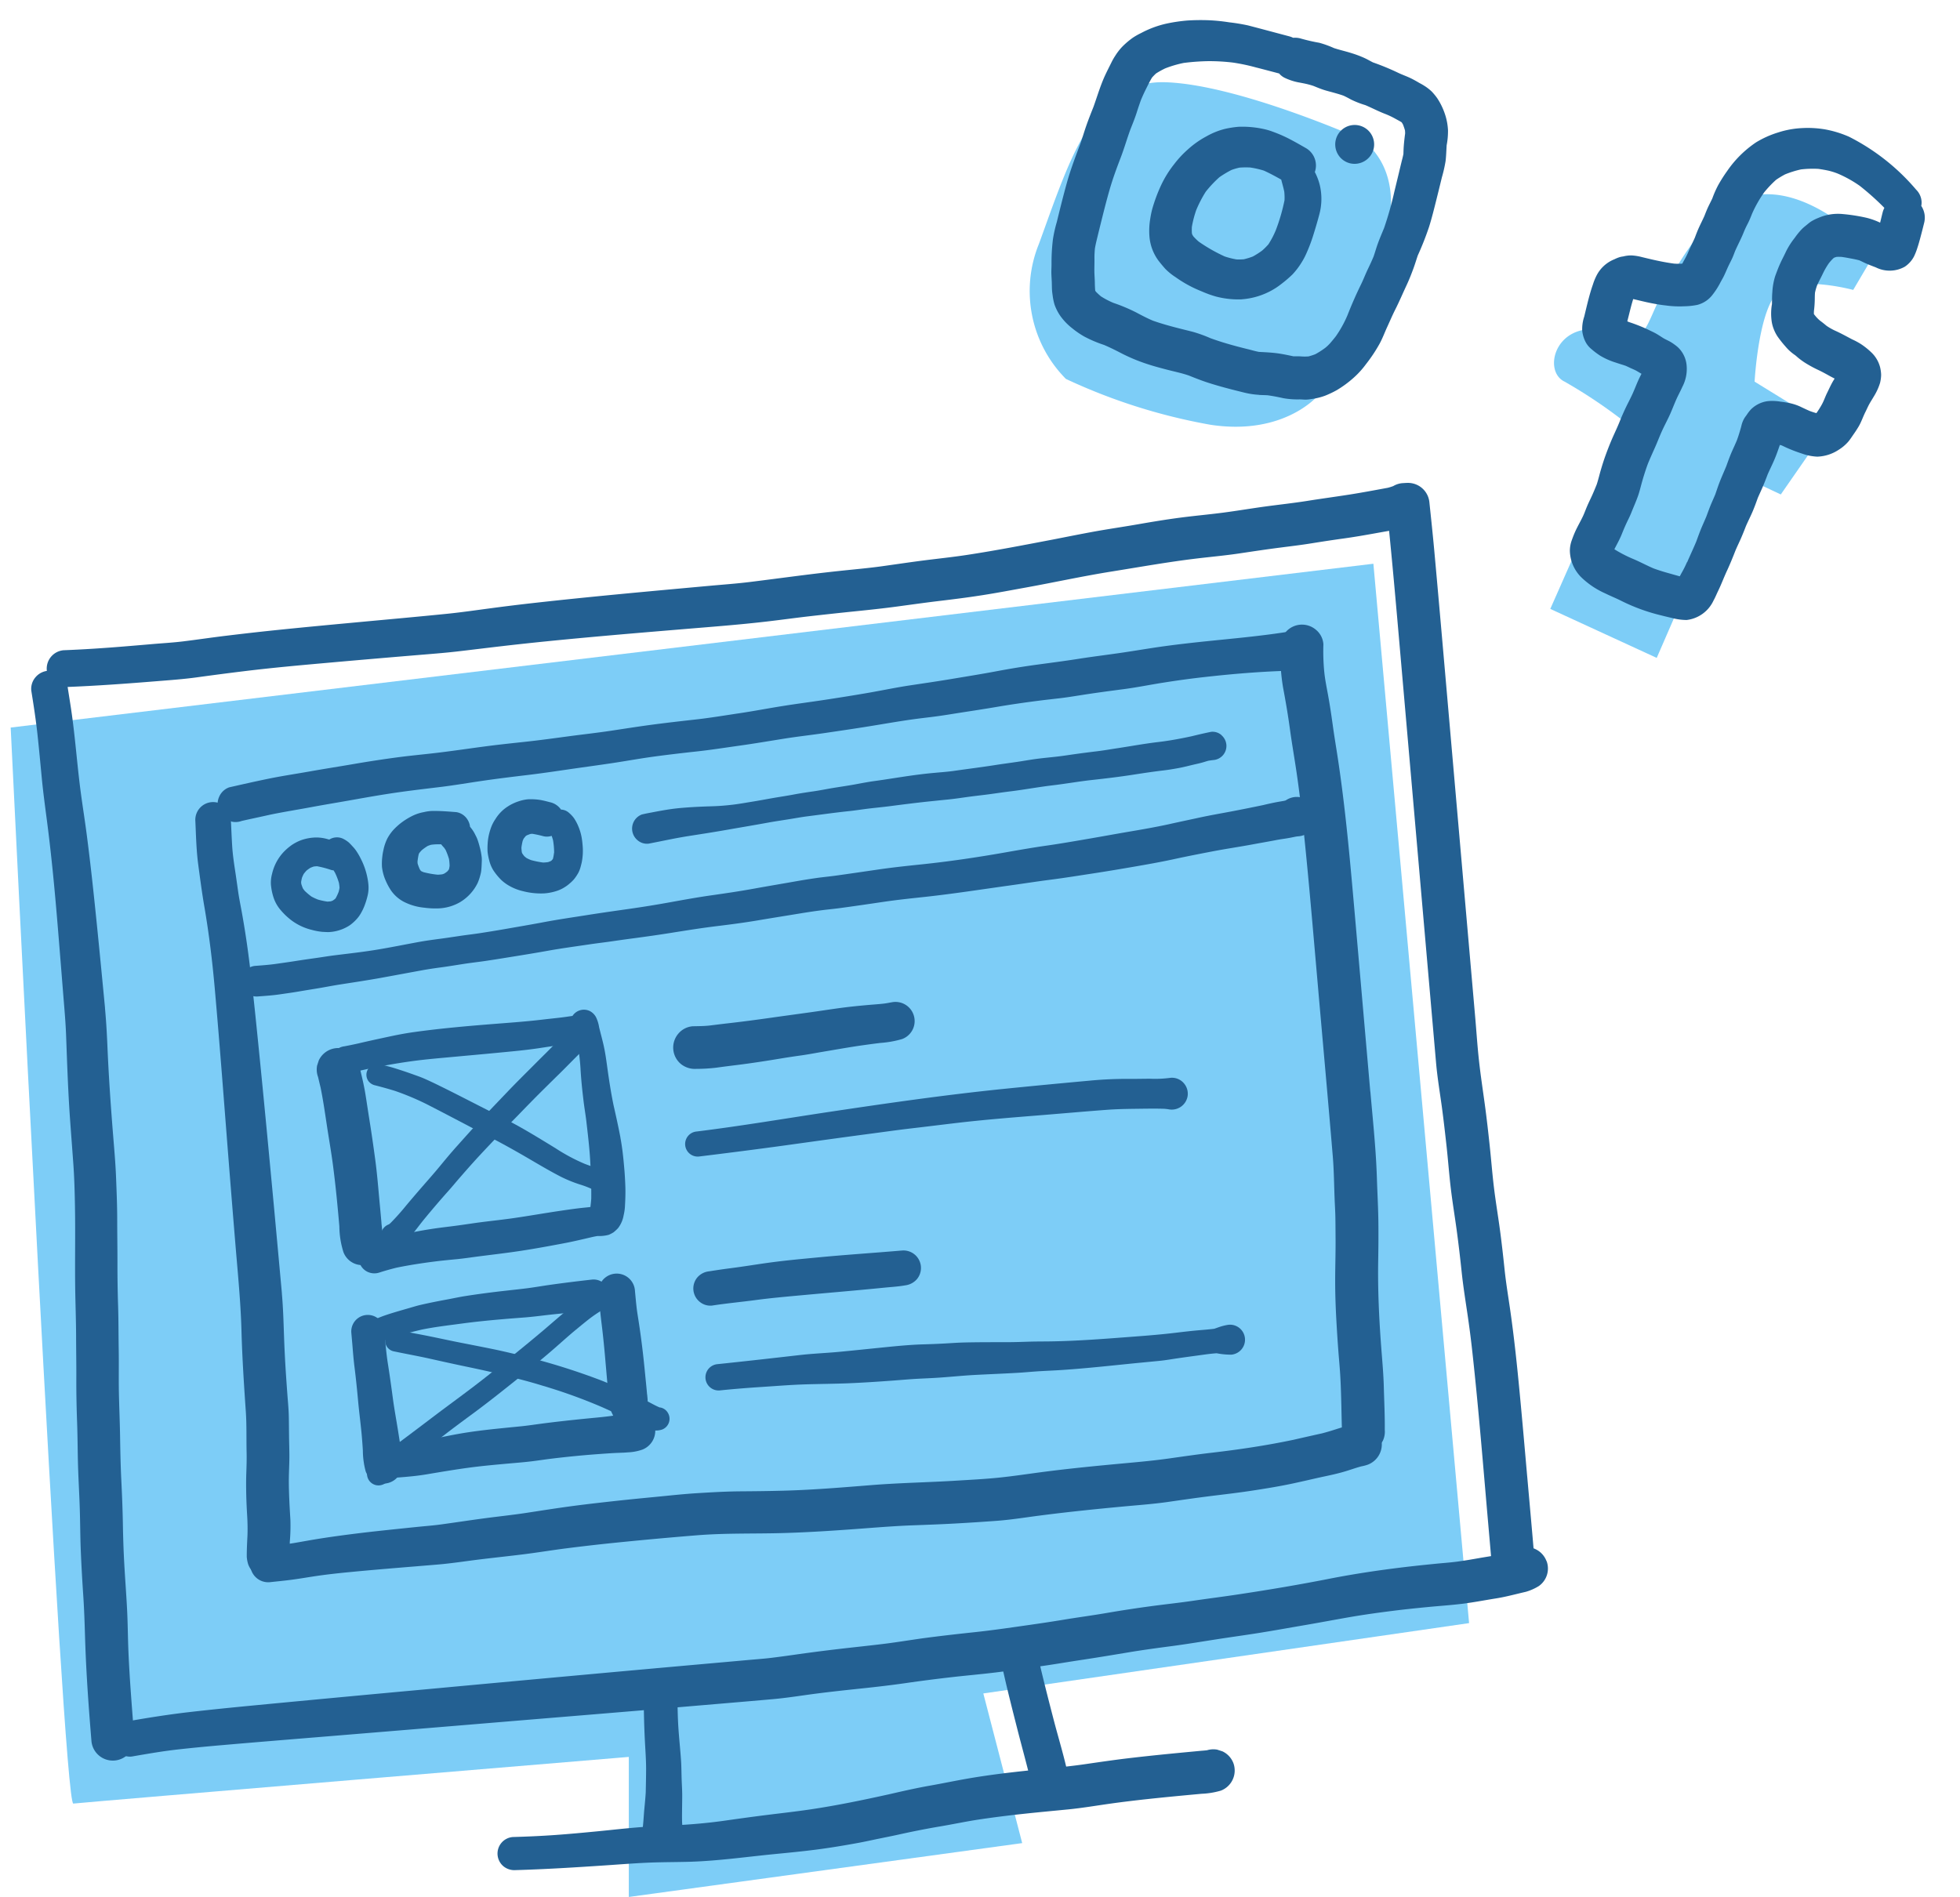 <svg xmlns="http://www.w3.org/2000/svg" width="198.262" height="191.915" viewBox="0 0 198.262 191.915">
  <g id="Group_196" data-name="Group 196" transform="translate(-984.691 -759.571)">
    <path id="Path_2814" data-name="Path 2814" d="M10566.557,757.891c7.326.215,19.7,5.711,19.7,5.711s4.925,2.7,2.44,10.643a90.058,90.058,0,0,1-6.708,15.363s-3.407,4.07-10.854,2.936a58.439,58.439,0,0,1-14.623-4.638,12.631,12.631,0,0,1-2.729-13.662C10556.877,765.786,10559.23,757.676,10566.557,757.891Z" transform="translate(-9464 10)" fill="#7dcdf7"/>
    <path id="Path_2815" data-name="Path 2815" d="M10613.655,792.744l-8.146,18.43,10.766,4.955,8.1-18.626,4.451,2.091,4.756-6.85-7.406-4.563s.419-7.9,2.65-9.279,7.325,0,7.325,0l2.172-3.683s-10.332-11.778-17.5-2.326-3.94,11.744-9.316,10.238-6.9,3.936-4.551,5.049A50.95,50.95,0,0,1,10613.655,792.744Z" transform="translate(-9464 10)" fill="#7dcdf7"/>
    <path id="Path_2813" data-name="Path 2813" d="M10449.771,823.176s5.269,108.993,6.337,108.861,56.189-4.721,56.189-4.721v14.17l39.793-5.45-3.932-15.141,49.137-7.115-9.68-107.176Z" transform="translate(-9464 10)" fill="#7dcdf7"/>
    <g id="Group_189" data-name="Group 189" transform="matrix(0.996, -0.087, 0.087, 0.996, 756.082, -42.662)">
      <path id="Path_2775" data-name="Path 2775" d="M159.676,1070.431q-.019-2.191-.04-4.38c-.03-2.917-.063-5.833-.131-8.749q-.051-2.2-.142-4.4c-.057-1.417-.159-2.832-.227-4.249-.139-2.893-.072-5.793-.251-8.685-.045-.725-.1-1.451-.148-2.175a1.938,1.938,0,0,0-.542-1.307,1.849,1.849,0,0,0-2.615,0,1.8,1.8,0,0,0-.542,1.307c.107,1.493.208,2.988.239,4.485.03,1.471.036,2.941.049,4.411.013,1.5.086,2.993.15,4.491.061,1.454.1,2.908.124,4.363.049,2.837.035,5.675.016,8.512q-.014,2.176-.031,4.351c-.012,1.467,0,2.937-.071,4.4-.144,2.873-.3,5.741-.345,8.618-.024,1.5-.037,3-.061,4.5-.022,1.372-.106,2.752-.2,4.121-.2,2.933-.529,5.858-.736,8.791-.1,1.472-.178,2.945-.3,4.416-.121,1.4-.216,2.8-.344,4.2-.138,1.5-.24,3.01-.316,4.519-.074,1.452-.2,2.9-.287,4.353-.083,1.434-.119,2.869-.2,4.3-.075,1.405-.2,2.807-.267,4.213-.072,1.527-.118,3.055-.149,4.583-.027,1.419-.105,2.833-.186,4.25-.165,2.877-.232,5.755-.258,8.636-.005.65-.011,1.3-.013,1.95a2.173,2.173,0,0,0,4.345,0c.035-2.931.041-5.861.174-8.789.064-1.4.182-2.8.232-4.207.055-1.534.07-3.069.118-4.6.042-1.386.121-2.772.218-4.156.1-1.448.167-2.894.221-4.344.057-1.5.16-3,.268-4.506.1-1.433.162-2.868.257-4.3.1-1.467.263-2.928.366-4.4s.24-2.923.32-4.388.187-2.912.316-4.367c.128-1.431.226-2.863.35-4.293.128-1.463.194-2.928.263-4.394.064-1.364.061-2.727.07-4.092.019-2.958.071-5.914.2-8.869.057-1.245.1-2.487.1-3.734q0-.2,0-.4" transform="translate(0 -148.649)" fill="#236092"/>
      <path id="Path_2776" data-name="Path 2776" d="M310.1,1011.3a2.176,2.176,0,0,0-1.29-.992l-.573-.078a2.159,2.159,0,0,0-.94.216,5.588,5.588,0,0,1-.561.123c-1.3.125-2.593.253-3.89.344-1.443.1-2.89.165-4.333.268-1.415.1-2.831.127-4.246.194-1.461.07-2.92.19-4.381.252-1.436.06-2.874.063-4.311.124-1.457.063-2.91.175-4.364.3-1.395.12-2.792.2-4.186.322-1.475.134-2.946.3-4.418.456-2.944.3-5.883.61-8.837.8-1.45.095-2.905.118-4.357.175s-2.881.146-4.323.22-2.915.071-4.371.1c-1.5.027-3.006.079-4.508.14s-3.03.128-4.546.183c-1.387.051-2.781.028-4.168.033-6,.024-12,.037-17.995.185q-2.109.053-4.219.149c-1.482.065-2.965.153-4.447.174-2.971.042-5.942.046-8.911.064-3.049.017-6.1.035-9.147.088-1.5.027-3.006.07-4.508.12-1.451.049-2.9.138-4.35.188-.958.032-1.924.005-2.883,0q-1.5,0-3-.009c-2.071-.009-4.138-.053-6.207-.152a1.867,1.867,0,0,0-1.32,3.186,1.927,1.927,0,0,0,1.32.547c3.03.146,6.059.189,9.094.208,1.374.01,2.751.033,4.124-.036q2.352-.118,4.706-.2c2.827-.1,5.659-.109,8.489-.113q4.462-.008,8.925.011c1.471.005,2.945.027,4.416-.016,1.521-.043,3.042-.1,4.563-.142,3.007-.086,6.013-.116,9.021-.128s6,0,9.006.013c2.978.01,5.958.052,8.936-.038,1.372-.041,2.744-.11,4.117-.148q2.395-.065,4.788-.1c1.421-.02,2.838-.047,4.257-.114s2.859-.144,4.29-.189,2.887-.1,4.33-.2c1.491-.1,2.977-.252,4.466-.389,2.93-.27,5.85-.649,8.786-.859,2.877-.207,5.747-.466,8.632-.562,1.465-.048,2.929-.05,4.393-.138,1.417-.086,2.833-.176,4.253-.232,1.032-.042,2.064-.074,3.1-.15,1.1-.08,2.2-.152,3.306-.207,1.062-.054,2.12-.143,3.179-.24q.752-.069,1.5-.133c.4-.035.8-.088,1.193-.144a4.614,4.614,0,0,0,1.633-.528,2.181,2.181,0,0,0,.774-2.954" transform="translate(-13.184 -129.926)" fill="#236092"/>
      <path id="Path_2777" data-name="Path 2777" d="M677.54,1111.5c0-2.811,0-5.622-.021-8.432-.021-2.839-.069-5.677-.227-8.512-.075-1.359-.184-2.716-.208-4.078-.025-1.409-.057-2.818-.126-4.225-.067-1.38-.177-2.756-.223-4.137-.049-1.42-.034-2.844-.061-4.264s-.062-2.836-.131-4.252c-.071-1.473-.166-2.945-.2-4.42s0-2.966,0-4.447v-12.926q0-8.633,0-17.267,0-2.29,0-4.578c0-4.272,0-8.545-.017-12.816-.009-1.562-.037-3.124-.066-4.686a2.175,2.175,0,0,0-4.35,0c.091,4.959.089,9.92.087,14.88q0,1.37,0,2.739,0,8.6,0,17.211v17.241c0,1.521,0,3.043,0,4.564.005,1.454.122,2.909.193,4.361.067,1.381.1,2.766.133,4.148.028,1.433.009,2.869.058,4.3.046,1.371.153,2.739.219,4.11.069,1.424.109,2.85.135,4.276.025,1.405.123,2.8.208,4.208q.124,2.031.167,4.067c.127,5.672.085,11.346.085,17.018q0,.743,0,1.487c0,.991,0,1.983,0,2.975a2.172,2.172,0,0,0,4.345,0q.012-1.566.01-3.131c0-1.805-.007-3.61-.008-5.414" transform="translate(-378.647 -129.966)" fill="#236092"/>
      <path id="Path_2778" data-name="Path 2778" d="M305.764,1410.232a2.179,2.179,0,0,0-.994-1.294,2.083,2.083,0,0,0-1.668-.218,5.656,5.656,0,0,1-1.309.319c-.319.047-.637.1-.956.147-.625.065-1.253.1-1.879.156-.744.065-1.485.127-2.229.16-.711.031-1.427.016-2.138.025s-1.4.018-2.1.034c-2.954.069-5.9.232-8.841.548-3.05.328-6.116.572-9.178.763-1.541.1-3.084.156-4.626.247-1.442.086-2.885.11-4.328.178q-2.308.107-4.61.3c-1.466.123-2.936.184-4.4.3-1.524.118-3.047.2-4.573.282-1.507.084-3.01.16-4.52.187-1.552.029-3.1.069-4.652.133-1.492.062-2.984.189-4.476.243-1.521.054-3.042.076-4.563.12q-2.315.067-4.628.194c-.762.04-1.524.078-2.287.105s-1.527.013-2.29.015q-2.359.007-4.721.009-4.633.008-9.267.023-9.22.033-18.437.083-9.33.038-18.658.117c-1.945.019-3.89.047-5.835.1-2.059.058-4.107.2-6.159.378a1.9,1.9,0,0,0-1.27.526,1.8,1.8,0,0,0,0,2.542,1.737,1.737,0,0,0,1.27.526c1.578-.133,3.156-.27,4.739-.308,1.5-.036,3-.048,4.5-.046,3.132,0,6.265.02,9.4.036q9.3.05,18.6.088c6.128.025,12.254.064,18.381.074,3.164.006,6.328.02,9.492.016,1.51,0,3.021-.121,4.529-.181s3.039-.091,4.558-.117,3.02-.07,4.529-.155,2.99-.145,4.486-.186,3.006-.04,4.508-.088c1.465-.046,2.927-.144,4.391-.216,1.523-.074,3.042-.208,4.564-.3,1.57-.1,3.136-.221,4.705-.344,1.485-.117,2.972-.186,4.46-.251,1.513-.067,3.023-.188,4.533-.288,1.469-.1,2.938-.169,4.406-.274,1.534-.111,3.063-.252,4.595-.378s3.06-.281,4.592-.411c1.468-.124,2.942-.2,4.414-.255,1.19-.047,2.381-.065,3.573-.076s2.379.017,3.565-.027c1.142-.044,2.282-.165,3.421-.245.756-.054,1.507-.173,2.256-.287.266-.041.531-.078.8-.118a5.242,5.242,0,0,0,1.342-.466,2.168,2.168,0,0,0,.994-2.443" transform="translate(-5.672 -419.997)" fill="#236092"/>
      <path id="Path_2779" data-name="Path 2779" d="M357.3,1426.047a1.715,1.715,0,0,0-2.426,0,1.813,1.813,0,0,0-.5,1.213c-.165,1.894-.3,3.782-.363,5.682-.028.887-.042,1.773-.12,2.658-.071.786-.158,1.57-.243,2.355-.084.554-.184,1.1-.287,1.654-.135.727-.22,1.474-.4,2.19a2.023,2.023,0,0,0,3.9,1.076,7.342,7.342,0,0,0,.19-1.613c.018-.275.039-.549.066-.824.057-.608.123-1.215.178-1.823.051-.561.061-1.125.09-1.687.031-.578.081-1.155.1-1.733.015-.6.014-1.194.013-1.791,0-.689,0-1.379.022-2.068.046-1.362.168-2.718.286-4.075,0-.03,0-.061,0-.091a1.7,1.7,0,0,0-.506-1.122" transform="translate(-146.382 -432.315)" fill="#236092"/>
      <path id="Path_2780" data-name="Path 2780" d="M496.942,1438.254c-.232-1.962-.655-3.892-.983-5.839-.292-1.732-.579-3.468-.838-5.205v0q-.183-1.35-.381-2.7a1.811,1.811,0,0,0-.872-1.135,1.9,1.9,0,0,0-2.6.682q-.1.226-.191.454a1.909,1.909,0,0,0,0,1.009q.137.938.267,1.877c.253,1.88.563,3.749.868,5.62.312,1.915.677,3.822.949,5.743a1.931,1.931,0,0,0,3.785-.39.982.982,0,0,0-.007-.121" transform="translate(-246.94 -430.55)" fill="#236092"/>
      <path id="Path_2781" data-name="Path 2781" d="M373.694,1475.086a2.174,2.174,0,0,0-1-1.294l-.517-.219a2.171,2.171,0,0,0-1.025-.03c-.278.012-.559,0-.837.005l-1.047.007q-1.036.008-2.07.019c-1.415.017-2.829.044-4.244.089-1.346.045-2.69.123-4.035.2-1.422.086-2.84.105-4.264.124-2.664.037-5.333.084-7.988.316-1.251.109-2.5.259-3.748.368-1.409.123-2.811.317-4.212.513-2.695.354-5.39.672-8.106.834-1.453.086-2.907.12-4.362.174s-2.893.126-4.339.205c-1.4.075-2.784.087-4.18.054s-2.785-.121-4.178-.139c-1.5-.02-3,.022-4.5.037-1.441.014-2.884.023-4.325,0s-2.879-.085-4.319-.17a1.679,1.679,0,0,0-1.188,2.867,1.749,1.749,0,0,0,1.188.493c3,.177,6.007.25,9.015.312,1.441.03,2.882.039,4.322.1s2.9.2,4.353.284c2.835.156,5.674,0,8.511-.031,1.431-.014,2.857-.026,4.287-.085s2.864-.173,4.293-.307c.705-.066,1.407-.163,2.109-.243.677-.078,1.354-.151,2.03-.24,1.425-.189,2.851-.344,4.285-.459,1.358-.108,2.711-.279,4.071-.36,1.5-.09,3-.144,4.5-.173,1.484-.03,2.968-.036,4.451-.052,1.422-.016,2.844-.133,4.265-.208,2.711-.142,5.43-.168,8.144-.187l1.175-.006a8,8,0,0,0,1.968-.146,2.177,2.177,0,0,0,1.587-2.107,2.077,2.077,0,0,0-.074-.556" transform="translate(-106.934 -467.228)" fill="#236092"/>
      <path id="Path_2782" data-name="Path 2782" d="M221.258,1140.065q-.016-4.3-.037-8.595c-.036-5.809-.073-11.619-.156-17.427-.039-2.845-.08-5.692-.206-8.535q-.094-2.125-.29-4.246c-.065-.688-.145-1.378-.184-2.068-.039-.718-.074-1.435-.121-2.152-.054-.84-.1-1.675-.079-2.516.026-.928.068-1.855.107-2.783a1.8,1.8,0,0,0-3.6,0c-.062,1.466-.159,2.934-.091,4.4.065,1.412.125,2.83.243,4.239.234,2.792.328,5.586.331,8.387.008,5.813-.067,11.627-.117,17.44q-.037,4.321-.055,8.641c-.012,2.87.023,5.74-.148,8.606-.165,2.742-.226,5.484-.276,8.23-.026,1.381-.193,2.757-.281,4.134-.046.717-.133,1.426-.22,2.139s-.145,1.451-.192,2.177-.07,1.443-.091,2.164c-.019.635-.064,1.258-.141,1.887-.06.433-.119.865-.172,1.3-.02.173-.04.347-.057.521-.011.106-.019.214-.029.321a3.5,3.5,0,0,0,.08.777,2.163,2.163,0,0,0,3.176,1.292,2.064,2.064,0,0,0,.993-1.292c.095-.639.147-1.284.224-1.926a18.944,18.944,0,0,0,.249-2.156c.021-.669.034-1.338.065-2.006.033-.737.072-1.475.144-2.21.07-.706.173-1.408.239-2.116s.1-1.441.156-2.162c.051-.687.109-1.373.153-2.062s.035-1.4.044-2.1.021-1.417.035-2.124q.042-1.975.147-3.947c.071-1.367.152-2.731.152-4.1,0-.043,0-.086,0-.128" transform="translate(-46.267 -187.966)" fill="#236092"/>
      <path id="Path_2783" data-name="Path 2783" d="M339.937,1062.077a1.97,1.97,0,0,0-1.826-.532c-2.715.182-5.437.182-8.157.226-1.413.023-2.825.059-4.236.128-1.427.07-2.852.192-4.278.277-1.461.087-2.925.134-4.386.234-1.434.1-2.866.159-4.3.227-1.408.066-2.817.174-4.22.314-1.509.15-3.021.256-4.533.376-1.406.111-2.813.192-4.22.279s-2.825.258-4.238.38c-1.47.127-2.943.228-4.415.324s-2.976.155-4.463.263c-1.427.1-2.85.25-4.278.337-1.482.089-2.963.209-4.448.247-1.453.036-2.9.072-4.357.135s-2.919.166-4.378.257-2.937.122-4.4.19-2.922.141-4.386.169c-1.4.027-2.81.054-4.213.118-1.521.069-3.04.16-4.561.211-1.38.047-2.761.048-4.141.109q-2.31.106-4.612.3c-1.436.12-2.874.215-4.31.344s-2.859.212-4.284.376c-1.353.155-2.7.341-4.054.525a1.729,1.729,0,0,0-1.083.834,1.813,1.813,0,0,0,.65,2.48l.433.183a1.809,1.809,0,0,0,.964,0l.643-.087c.756-.095,1.512-.19,2.266-.291,1.4-.167,2.8-.261,4.206-.4,1.47-.141,2.942-.251,4.414-.384s2.955-.258,4.436-.341c1.461-.08,2.922-.122,4.384-.171,1.442-.049,2.882-.172,4.322-.253,1.471-.084,2.942-.136,4.414-.182,1.415-.043,2.826-.125,4.239-.208,1.523-.089,3.046-.157,4.568-.252,1.414-.089,2.825-.221,4.241-.289,1.447-.069,2.893-.11,4.341-.141,1.464-.03,2.922-.134,4.383-.209,1.5-.078,2.992-.2,4.487-.307,1.4-.1,2.8-.131,4.2-.214,1.5-.089,3.01-.176,4.514-.286,1.47-.106,2.938-.238,4.41-.315.641-.033,1.284-.052,1.926-.074.766-.027,1.529-.076,2.293-.133,1.426-.1,2.854-.185,4.279-.3,1.487-.124,2.976-.208,4.466-.267.708-.028,1.418-.042,2.126-.063s1.439-.077,2.157-.125c1.433-.1,2.867-.165,4.3-.226,1.387-.058,2.77-.221,4.155-.313,1.419-.1,2.84-.168,4.263-.2,2.761-.068,5.518-.054,8.276.1a4.71,4.71,0,0,0,.628,0,2.087,2.087,0,0,0,1.4-.579,1.979,1.979,0,0,0,0-2.8m-107.69,9.169-.176.024.176-.024" transform="translate(-56.104 -167.252)" fill="#236092"/>
      <path id="Path_2784" data-name="Path 2784" d="M631.231,1107.079q0-8.574,0-17.149c-.005-5.8.019-11.614-.381-17.406-.063-.911-.132-1.819-.176-2.732-.049-.97-.107-1.938-.194-2.9-.075-.841-.181-1.676-.192-2.521a21.733,21.733,0,0,1,.156-2.8,2.079,2.079,0,0,0-.637-1.538,2.174,2.174,0,0,0-3.076,0q-.171.22-.34.44a2.157,2.157,0,0,0-.3,1.1,19.225,19.225,0,0,0-.084,4.105c.138,1.388.25,2.774.317,4.168.071,1.468.2,2.931.287,4.4.085,1.441.139,2.886.17,4.33.107,4.923.1,9.849.1,14.774q0,1.292,0,2.584c0,5.775.021,11.551,0,17.325-.006,1.426-.119,2.853-.188,4.278-.032.649-.045,1.3-.091,1.949-.054.745-.116,1.489-.176,2.234-.115,1.411-.289,2.817-.41,4.227-.119,1.38-.186,2.765-.227,4.15q-.042,1.37-.06,2.739c-.012.961,0,1.925-.035,2.886-.065,1.865-.222,3.726-.321,5.59a2.166,2.166,0,0,0,3.7,1.532c.114-.146.226-.292.339-.438a2.154,2.154,0,0,0,.3-1.094c.14-1.437.194-2.887.281-4.328.086-1.412.074-2.826.092-4.24.037-2.854.156-5.7.453-8.537.144-1.375.276-2.749.376-4.126.1-1.419.144-2.841.223-4.261.093-1.682.112-3.368.112-5.053,0-1.228-.01-2.456-.01-3.683" transform="translate(-344.764 -165.722)" fill="#236092"/>
      <path id="Path_2785" data-name="Path 2785" d="M331.465,1358.952a2.186,2.186,0,0,0-1-1.3,2.234,2.234,0,0,0-1.674-.22q-.075.021-.152.035l.05-.007-.07.01-.042.006c-.5.073-.983.16-1.474.274s-1.008.223-1.52.308c-.97.126-1.939.259-2.908.393-2.782.339-5.576.506-8.375.587-1.435.041-2.868.123-4.3.2s-2.871.088-4.31.094c-2.858.013-5.719.037-8.574.158-1.484.064-2.969.16-4.453.184-1.436.022-2.876-.032-4.311-.069-2.884-.074-5.759-.279-8.643-.3s-5.8-.031-8.687-.2c-1.5-.087-3-.2-4.5-.321-1.469-.118-2.945-.162-4.417-.2-1.444-.039-2.891,0-4.335.011-1.385.011-2.77.028-4.155.058-1.475.034-2.95.071-4.425.141s-2.932.171-4.4.267-2.924.118-4.384.185c-1.489.068-2.976.165-4.464.237-.72.035-1.445.026-2.167.035s-1.416.02-2.123.033c-1.411.023-2.822.05-4.232.1-1.43.052-2.86.12-4.288.229-.706.054-1.411.126-2.117.18-.676.053-1.352.066-2.029.08l-.756.017a1.819,1.819,0,0,0,0,3.638c.748-.016,1.5-.022,2.242-.055.716-.031,1.43-.09,2.144-.137,1.352-.09,2.711-.115,4.066-.125,2.908-.024,5.817.008,8.726.016,1.42,0,2.839-.1,4.259-.148,1.488-.051,2.976-.075,4.464-.132,1.426-.054,2.851-.165,4.277-.221,1.462-.057,2.924-.1,4.386-.125q4.459-.07,8.921-.04c2.843.02,5.669.349,8.5.521,2.958.181,5.92.228,8.884.262,1.458.017,2.913.037,4.372.109,1.413.071,2.826.144,4.241.19q2.232.072,4.464.1c1.4.012,2.8-.092,4.2-.151,2.919-.122,5.839-.165,8.759-.18,1.427-.008,2.857.014,4.282-.064,1.459-.08,2.919-.165,4.379-.219,1.444-.053,2.884-.09,4.325-.186,1.361-.089,2.724-.189,4.079-.357.889-.111,1.776-.236,2.664-.359.848-.108,1.7-.2,2.54-.364.622-.119,1.231-.288,1.854-.4a4.321,4.321,0,0,0,.683-.117,2.2,2.2,0,0,0,1.594-2.109,2.11,2.11,0,0,0-.076-.562m-2.954-1.466.067-.007.042-.006.021,0-.129.017" transform="translate(-47.004 -382.672)" fill="#236092"/>
      <path id="Path_2786" data-name="Path 2786" d="M255.9,1110.957a7.223,7.223,0,0,0-.485-1.987,6.634,6.634,0,0,0-.443-.941,3.508,3.508,0,0,0-.236-.348c-.131-.17-.259-.341-.4-.5a3.117,3.117,0,0,0-.551-.435,1.455,1.455,0,0,0-1.4-.037l-.193-.071a4.142,4.142,0,0,0-1.087-.253,4.729,4.729,0,0,0-1.594.146,4.668,4.668,0,0,0-.96.4,5.659,5.659,0,0,0-.871.627,4.762,4.762,0,0,0-1.358,2.091,3.424,3.424,0,0,0-.213,1.039,5.758,5.758,0,0,0,.157,1.4,3.711,3.711,0,0,0,.594,1.293,6.8,6.8,0,0,0,.994,1.129,5.667,5.667,0,0,0,1.983,1.152,6.269,6.269,0,0,0,1.032.287c.185.027.37.051.555.075a4.148,4.148,0,0,0,.924-.041,4.2,4.2,0,0,0,1.37-.466,4.432,4.432,0,0,0,.682-.508,3.227,3.227,0,0,0,.561-.649,4.894,4.894,0,0,0,.374-.633,7.754,7.754,0,0,0,.447-1.11,3.463,3.463,0,0,0,.151-1.068,5.674,5.674,0,0,0-.033-.592m-2.908.71a3.509,3.509,0,0,1-.12.392,5.253,5.253,0,0,1-.344.6c-.029.031-.058.06-.088.089-.082.053-.164.1-.249.147-.066.019-.131.037-.2.053-.111,0-.22,0-.33,0a6.962,6.962,0,0,1-.942-.289,5.374,5.374,0,0,1-.636-.367,6.66,6.66,0,0,1-.622-.628c-.059-.088-.114-.178-.166-.271a4.387,4.387,0,0,1-.122-.468c0-.059,0-.117,0-.176a4.421,4.421,0,0,1,.129-.441,3.651,3.651,0,0,1,.213-.371,4.3,4.3,0,0,1,.312-.309,3.93,3.93,0,0,1,.406-.238c.115-.039.231-.072.35-.1.113-.005.226-.006.34,0a10.492,10.492,0,0,1,1.39.5.883.883,0,0,0,.232.056q.069.133.133.27a6.616,6.616,0,0,1,.3,1.044,4.251,4.251,0,0,1,.016.52" transform="translate(-68.625 -199.923)" fill="#236092"/>
      <path id="Path_2787" data-name="Path 2787" d="M297.867,1104.414a7.862,7.862,0,0,0-.181-.873,3.391,3.391,0,0,0-.147-.4,3.662,3.662,0,0,0-.378-.756c-.033-.05-.068-.1-.1-.147a1.7,1.7,0,0,0-.231-.817,1.63,1.63,0,0,0-1.012-.778c-.825-.137-1.65-.28-2.485-.335a4.1,4.1,0,0,0-.784.045,4.358,4.358,0,0,0-1.168.266,7.072,7.072,0,0,0-1.379.713,7.209,7.209,0,0,0-.652.508,4.4,4.4,0,0,0-.729.856,4.685,4.685,0,0,0-.5,1.147,4.906,4.906,0,0,0-.16.614,5.85,5.85,0,0,0-.129,1.053,4.721,4.721,0,0,0,.236,1.359,6.233,6.233,0,0,0,.471,1.1,3.644,3.644,0,0,0,1.142,1.218,5.69,5.69,0,0,0,2.056.805,8.532,8.532,0,0,0,1.372.193,4.714,4.714,0,0,0,2.288-.437,4.614,4.614,0,0,0,1.94-1.782,5.317,5.317,0,0,0,.346-.793,2.659,2.659,0,0,0,.143-.534c.051-.284.085-.569.121-.855a2.993,2.993,0,0,0,.022-.37,6.8,6.8,0,0,0-.1-1m-3.21,1.58c-.025.111-.054.218-.089.326l-.031.054c-.054.059-.11.116-.168.171-.1.068-.21.13-.32.187-.065.02-.13.037-.2.053a4.522,4.522,0,0,1-.467,0,9.054,9.054,0,0,1-1.412-.381c-.072-.037-.142-.075-.212-.117l-.057-.056c-.028-.049-.055-.1-.081-.15a4.859,4.859,0,0,1-.166-.587q0-.092,0-.184a6.063,6.063,0,0,1,.194-.764c.018-.033.036-.065.055-.1.087-.09.177-.177.271-.262a5.415,5.415,0,0,1,.644-.383,3.3,3.3,0,0,1,.365-.092,5.929,5.929,0,0,1,1.018.046,2.4,2.4,0,0,0,.243.34c.053.083.1.168.148.258a6.8,6.8,0,0,1,.263.944,4.9,4.9,0,0,1,0,.693m-.251-1.633-.017-.039-.049-.116.065.155m-.072-.172h0l-.007-.016.007.016m-2.572.156-.05.038.05-.038" transform="translate(-99 -195.503)" fill="#236092"/>
      <path id="Path_2788" data-name="Path 2788" d="M337.106,1103.7a5.253,5.253,0,0,0-.186-1.2c-.036-.126-.075-.251-.117-.375a4.755,4.755,0,0,0-.315-.708,3.109,3.109,0,0,0-.465-.591,1.26,1.26,0,0,0-.769-.391l-.024-.042a1.84,1.84,0,0,0-1.048-.806c-.278-.1-.558-.2-.842-.28-.145-.04-.288-.072-.435-.1a6.1,6.1,0,0,0-.911-.1,4.246,4.246,0,0,0-.949.124,4.655,4.655,0,0,0-1.116.416,3.981,3.981,0,0,0-1.369,1.169,3.785,3.785,0,0,0-.539.865,6.145,6.145,0,0,0-.328.9,5.467,5.467,0,0,0-.135.657,6.7,6.7,0,0,0-.077.822,5.407,5.407,0,0,0,.086.833,3.419,3.419,0,0,0,.334,1.07,5.965,5.965,0,0,0,.748,1.083,4.355,4.355,0,0,0,.858.713,5.1,5.1,0,0,0,1.2.568,7.154,7.154,0,0,0,2.162.409,5.262,5.262,0,0,0,1.3-.153,3.485,3.485,0,0,0,.787-.3,3.444,3.444,0,0,0,.535-.334,3.52,3.52,0,0,0,.448-.365,4.475,4.475,0,0,0,.491-.605,2.811,2.811,0,0,0,.316-.655c.054-.14.1-.28.144-.423a6.039,6.039,0,0,0,.226-1.754c0-.146,0-.292-.009-.436m-2.938,1.02a4.294,4.294,0,0,1-.164.6l0,.007c-.047.049-.1.1-.145.142-.033.02-.066.039-.1.058-.089.03-.178.055-.27.078a4.088,4.088,0,0,1-.5,0,8.588,8.588,0,0,1-1.205-.355,4.037,4.037,0,0,1-.429-.244c-.075-.068-.147-.137-.216-.21-.067-.1-.128-.205-.186-.312-.009-.033-.017-.065-.025-.1a4.153,4.153,0,0,1,0-.476,5.57,5.57,0,0,1,.19-.678c.036-.07.074-.138.115-.206.078-.087.158-.171.243-.251l.1-.052c.129-.043.259-.079.392-.111.057,0,.113,0,.169,0a11.079,11.079,0,0,1,1.125.35,1.524,1.524,0,0,0,.817.029c.04.148.073.3.1.447a7.465,7.465,0,0,1,0,1.281" transform="translate(-127.872 -194.632)" fill="#236092"/>
      <path id="Path_2789" data-name="Path 2789" d="M341.548,1124.11l-.008-.014a2.037,2.037,0,0,0-1.725-.989,2,2,0,0,0-.98.259l-.152.03c-.3.028-.608.047-.911.081-.417.046-.833.1-1.249.163q-1.525.183-3.054.341c-1.176.122-2.353.214-3.526.366l.234-.031c-1.125.147-2.251.278-3.375.43-1.362.174-2.732.289-4.1.4-1.388.114-2.774.247-4.162.361s-2.8.237-4.2.313c-1.418.076-2.83.2-4.245.323-2.883.252-5.776.425-8.67.47-1.43.023-2.858.052-4.287.135s-2.869.168-4.3.241c-.665.034-1.333.036-2,.072q-1.045.058-2.086.15c-1.427.127-2.856.237-4.284.37-1.455.136-2.91.221-4.369.3-1.417.075-2.832.208-4.244.338s-2.8.232-4.207.307c-1.45.078-2.9.157-4.349.258-1.426.1-2.853.179-4.275.321s-2.838.256-4.258.377q-1.111.094-2.223.167c-.7.048-1.4.064-2.1.106s-1.4.088-2.1.119-1.42.065-2.128.131c-1.43.135-2.858.3-4.29.408-1.41.11-2.823.142-4.236.193-.636.022-1.271.072-1.908.107-.705.039-1.41.073-2.115.124-.661.048-1.321.078-1.982.116-.725.042-1.45.03-2.175.022a1.553,1.553,0,1,0,0,3.107c.725.007,1.45.025,2.175-.016.671-.038,1.343-.07,2.015-.126.734-.063,1.47-.11,2.205-.171.664-.055,1.327-.126,1.994-.171,1.369-.092,2.738-.177,4.1-.3,1.446-.134,2.89-.277,4.336-.412.689-.065,1.381-.1,2.071-.133.717-.036,1.432-.092,2.147-.139.737-.049,1.476-.064,2.214-.109s1.449-.092,2.173-.148c1.393-.1,2.787-.2,4.179-.327,1.415-.129,2.837-.193,4.255-.279.73-.045,1.459-.064,2.189-.105s1.446-.081,2.169-.113c1.449-.064,2.893-.141,4.339-.249,1.421-.1,2.843-.2,4.268-.249s2.82-.107,4.228-.221c1.432-.116,2.863-.215,4.3-.325.712-.055,1.424-.1,2.137-.13.661-.03,1.323-.03,1.983-.062,1.46-.069,2.919-.155,4.379-.242,1.4-.084,2.806-.108,4.21-.136,2.865-.058,5.726-.254,8.585-.4,1.427-.071,2.852-.17,4.28-.228s2.857-.163,4.284-.255c1.395-.09,2.787-.2,4.179-.317s2.777-.238,4.157-.414c1.322-.17,2.651-.309,3.977-.446s2.686-.214,4.026-.344c.795-.078,1.589-.142,2.382-.224.306-.032.614-.055.921-.072.421-.025.834-.07,1.251-.124h0l-.241.033c.1-.012.2-.025.293-.029.047,0,.094,0,.141,0h.016a1.992,1.992,0,0,0,1.717-.984,2.058,2.058,0,0,0,.273-1.028,1.817,1.817,0,0,0-.273-.98" transform="translate(-58.324 -212.11)" fill="#236092"/>
      <path id="Path_2790" data-name="Path 2790" d="M442.022,1096.633a1.368,1.368,0,0,0-1.011-.418c-.667.074-1.329.17-1.992.273-1.149.146-2.3.257-3.459.292-1.39.042-2.772.177-4.159.263-.695.044-1.388.106-2.085.128q-1.012.032-2.022.082c-.665.032-1.329.081-1.994.1-.7.022-1.4.019-2.1.051-.677.03-1.349.093-2.024.133-.709.044-1.419.071-2.127.12-1.438.1-2.877.151-4.316.231-.66.037-1.322.021-1.983.027-.677,0-1.352.02-2.028.052-1.374.064-2.745.181-4.118.247-.66.033-1.319.105-1.978.167-.727.067-1.454.107-2.181.161-.665.05-1.328.129-1.994.168-.7.04-1.4.083-2.091.152s-1.386.109-2.078.168-1.393.131-2.09.182-1.383.117-2.078.137c-.669.019-1.33.017-2-.021-1.111-.064-2.22-.111-3.333-.106-1.156.005-2.312.14-3.462.256l-.407.055a1.529,1.529,0,0,0-.674,2.555,1.465,1.465,0,0,0,1.081.448c1.369-.138,2.734-.323,4.107-.416,1.3-.088,2.608-.175,3.909-.289,1.4-.122,2.8-.231,4.192-.362.715-.068,1.431-.108,2.146-.159.633-.045,1.265-.107,1.9-.133,1.417-.055,2.833-.133,4.251-.157.686-.012,1.371-.064,2.057-.085.7-.021,1.407-.026,2.111-.055,1.34-.055,2.679-.11,4.02-.132q.992-.016,1.985-.029c.715-.011,1.429-.062,2.142-.094s1.408-.043,2.113-.079,1.391-.077,2.088-.1c1.4-.052,2.8-.19,4.21-.233,1.35-.042,2.695-.164,4.046-.193,1.4-.031,2.808-.076,4.21-.171,1.023-.069,2.043-.132,3.067-.163.516-.016,1.031-.057,1.546-.106.543-.052,1.082-.147,1.621-.225.278-.036.556-.073.831-.126.2-.039.4-.086.6-.123.177-.015.353-.023.531-.027a1.431,1.431,0,0,0,1.011-2.443" transform="translate(-167.417 -192.526)" fill="#236092"/>
      <path id="Path_2791" data-name="Path 2791" d="M262.266,1203.177q0-1.07-.01-2.14c-.005-1.415.005-2.833-.06-4.245s-.144-2.826-.247-4.235c-.056-.775-.1-1.551-.156-2.326-.057-.86-.176-1.717-.306-2.568-.045-.3-.088-.591-.131-.888a2.075,2.075,0,0,0-1-1.3,2.173,2.173,0,0,0-2.976.781l-.22.519a2.2,2.2,0,0,0,0,1.157q.079.547.163,1.095c.143,1.25.213,2.509.292,3.765.085,1.374.209,2.749.269,4.125.061,1.416.092,2.832.1,4.248q.008,1.007.006,2.013a8.874,8.874,0,0,0,.184,2.62,2.027,2.027,0,0,0,3.908,0,5.566,5.566,0,0,0,.193-1.635c0-.331-.011-.662-.013-.985" transform="translate(-76.619 -257.305)" fill="#236092"/>
      <path id="Path_2792" data-name="Path 2792" d="M288.378,1180.73c-.628.029-1.253.079-1.882.1-.669.019-1.338.03-2.007.05-1.41.042-2.818.026-4.228.012-2.9-.027-5.816-.037-8.717.113-.893.046-1.782.139-2.669.252-1,.126-1.994.248-2.989.395q-.737.1-1.478.173a1.473,1.473,0,0,0-.974.4,1.378,1.378,0,0,0,0,1.947,1.319,1.319,0,0,0,.974.4c.87-.09,1.735-.2,2.6-.318,1.387-.153,2.777-.274,4.172-.34,1.365-.064,2.734-.058,4.1-.065,1.46-.007,2.921-.01,4.381-.022,1.442-.013,2.886-.011,4.326-.1.747-.045,1.492-.1,2.239-.13.72-.027,1.432,0,2.151.016a1.442,1.442,0,1,0,0-2.885" transform="translate(-80.949 -254.065)" fill="#236092"/>
      <path id="Path_2793" data-name="Path 2793" d="M294.01,1192.125c-.112-1.113-.26-2.222-.411-3.331-.157-1.346-.24-2.7-.306-4.051-.032-.65-.068-1.3-.151-1.943-.084-.662-.211-1.317-.309-1.977a3.639,3.639,0,0,0-.174-.893,1.472,1.472,0,0,0-.63-.82,1.373,1.373,0,0,0-1.878.493,1.333,1.333,0,0,0-.138,1.057c.054.144.114.286.176.426a8.243,8.243,0,0,1,.337,1.382,21.557,21.557,0,0,1,.06,2.615c-.007.36-.012.72-.011,1.079,0,.675.02,1.349.042,2.023.022.651.077,1.3.1,1.952.035,1.33.083,2.659.044,3.988-.039,1.308-.1,2.615-.23,3.918-.045.28-.1.557-.158.832-.449.013-.9.012-1.347.029-.688.027-1.377.068-2.064.11-1.455.091-2.907.218-4.362.3-1.4.082-2.8.088-4.2.17-.744.043-1.488.088-2.234.114-.714.026-1.427.049-2.141.1-.987.065-1.965.174-2.946.3-1.128.142-2.243.317-3.352.57a1.579,1.579,0,0,0-.377,2.886,1.621,1.621,0,0,0,1.217.159c.573-.131,1.149-.237,1.729-.329,1.338-.154,2.683-.241,4.03-.291.731-.028,1.463-.029,2.194-.037.688-.009,1.374-.054,2.063-.083,1.5-.062,3-.1,4.5-.2,1.41-.092,2.814-.227,4.22-.367,1.03-.1,2.051-.256,3.075-.4.154-.019.309-.036.464-.044a3.787,3.787,0,0,0,1.132-.022,3.53,3.53,0,0,0,.489-.2,3.793,3.793,0,0,0,.518-.4,2.918,2.918,0,0,0,.666-1.233,5.111,5.111,0,0,0,.2-.806c.1-.678.187-1.352.225-2.036q.044-.8.053-1.594,0-.311,0-.623c0-.938-.026-1.879-.119-2.812m-3.744,9.787-.14.019.14-.019" transform="translate(-83.527 -252.75)" fill="#236092"/>
      <path id="Path_2794" data-name="Path 2794" d="M412.571,1186.1c-.312.013-.621.06-.934.073-.355.015-.709.01-1.065.008q-1.059-.008-2.118.01c-1.413.026-2.821.132-4.231.206-1.43.074-2.859.141-4.289.218s-2.86.141-4.291.176c-.605.015-1.212.041-1.817.061-.578.018-1.159-.036-1.736-.073a2.109,2.109,0,0,0-1.529.634,2.164,2.164,0,0,0,0,3.059,2.252,2.252,0,0,0,1.529.633,17.089,17.089,0,0,0,2.007.057c.737-.038,1.473-.065,2.21-.092,1.444-.055,2.889-.15,4.329-.263.724-.057,1.45-.1,2.174-.138s1.445-.116,2.166-.173c1.388-.108,2.772-.238,4.165-.31.576-.029,1.152-.058,1.729-.075a10.324,10.324,0,0,0,2.216-.2,1.939,1.939,0,0,0-.515-3.809" transform="translate(-173.342 -257.973)" fill="#236092"/>
      <path id="Path_2795" data-name="Path 2795" d="M442.126,1222.85a1.583,1.583,0,0,0-1.391-.8,11.64,11.64,0,0,1-2.063-.087c-.682-.059-1.365-.1-2.047-.164a39.661,39.661,0,0,0-4.066-.175q-4.352.014-8.7.073c-5.9.085-11.8.412-17.69.776-4.554.281-9.105.654-13.666.817a1.271,1.271,0,1,0,0,2.542c2.889-.1,5.778-.213,8.665-.357,2.993-.151,5.986-.307,8.98-.439,1.357-.06,2.712-.134,4.07-.172,1.577-.044,3.152-.105,4.729-.151,2.868-.082,5.74-.053,8.608-.035,2.174.014,4.349.009,6.524.038.964.013,1.926.079,2.887.151s1.917.135,2.871.25c.159.026.315.057.472.1a1.629,1.629,0,0,0,1.982-1.125,1.618,1.618,0,0,0-.163-1.242" transform="translate(-174.288 -283.841)" fill="#236092"/>
      <path id="Path_2796" data-name="Path 2796" d="M265.349,1298.806c-.034-.564-.072-1.128-.112-1.693-.079-1.148-.194-2.294-.245-3.445s-.113-2.324-.194-3.485c-.08-1.142-.062-2.292-.071-3.436a1.671,1.671,0,1,0-3.342,0c0,.416,0,.832,0,1.249-.005.729-.011,1.458.017,2.187.045,1.162.061,2.323.066,3.485s.057,2.3.064,3.445c0,.532-.007,1.064-.021,1.6a8.172,8.172,0,0,0,.1,2.118,1.907,1.907,0,0,0,3.677,0,4.931,4.931,0,0,0,.107-1.085c0-.309-.019-.62-.038-.935" transform="translate(-79.744 -330.039)" fill="#236092"/>
      <path id="Path_2797" data-name="Path 2797" d="M289.855,1279.259c-1.451.036-2.9.086-4.35.164-.71.038-1.419.1-2.131.133-.767.033-1.536.044-2.3.064-1.4.034-2.79.091-4.184.188-.676.048-1.348.14-2.022.2-.846.082-1.689.176-2.532.295-.393.056-.785.142-1.175.219-.434.086-.869.169-1.3.257-.376.078-.751.158-1.124.25-.458.112-.907.257-1.358.4a1.171,1.171,0,0,0,.623,2.258c.392-.12.784-.238,1.179-.345.3-.082.611-.133.917-.189.7-.131,1.408-.243,2.117-.347,1.36-.16,2.727-.194,4.1-.26,1.4-.066,2.8-.084,4.2-.08.746,0,1.491.01,2.237.017.729.006,1.455-.022,2.184-.044,1.432-.041,2.864-.037,4.3-.021l.637.008a1.584,1.584,0,0,0,0-3.168" transform="translate(-83.484 -325.804)" fill="#236092"/>
      <path id="Path_2798" data-name="Path 2798" d="M358.292,1290.5q0-.726-.012-1.454c-.01-.977-.019-1.955-.049-2.932-.032-1.057-.081-2.112-.153-3.168-.031-.463-.068-.925-.079-1.39-.013-.529-.013-1.059-.018-1.589a1.852,1.852,0,1,0-3.7,0c.009,1,.012,1.986.049,2.979.039,1.056.054,2.111.057,3.168,0,.977,0,1.956,0,2.932q0,.728-.005,1.454a4.759,4.759,0,0,0,.084,1.179,5.33,5.33,0,0,0,.423,1.07,1.68,1.68,0,0,0,2.9,0,4.88,4.88,0,0,0,.426-1.07,3.715,3.715,0,0,0,.085-.909c0-.091,0-.181,0-.27" transform="translate(-147.384 -324.967)" fill="#236092"/>
      <path id="Path_2799" data-name="Path 2799" d="M291.156,1330.02a1.926,1.926,0,0,0-1.419-.587c-.449.048-.89.13-1.334.2-1.258.123-2.539.1-3.8.119-1.4.02-2.8.05-4.2.11-.729.032-1.455.081-2.184.089s-1.427.016-2.141.027c-1.42.022-2.845.063-4.261.192-1.258.115-2.513.292-3.773.375-1.385.091-2.769.074-4.156.069a1.7,1.7,0,0,0,0,3.4c1.461.006,2.937.067,4.394-.049,1.439-.114,2.88-.232,4.323-.3,1.418-.067,2.84-.066,4.259-.071.74,0,1.48.006,2.22-.022.685-.026,1.369-.071,2.054-.094,1.486-.048,2.974-.066,4.461-.047.75.01,1.5.019,2.249.055.315.015.627.034.941.032a5.029,5.029,0,0,0,1.487-.149,2.043,2.043,0,0,0,1.473-1.935,2.014,2.014,0,0,0-.587-1.419" transform="translate(-80.329 -362.331)" fill="#236092"/>
      <path id="Path_2800" data-name="Path 2800" d="M410.963,1278.386c-2.869-.005-5.738-.07-8.607-.045-1.48.013-2.961.017-4.44.079-1.447.059-2.888.181-4.335.238-.75.03-1.5.076-2.248.128a1.811,1.811,0,0,0-1.229.51,1.737,1.737,0,0,0,0,2.459,1.694,1.694,0,0,0,1.229.509c1.484-.1,2.969-.105,4.453-.173,1.455-.067,2.911-.071,4.366-.078,2.883-.014,5.766,0,8.649-.037.717-.011,1.447.016,2.161-.048a1.882,1.882,0,0,0,1.252-.518,1.771,1.771,0,0,0-1.252-3.023" transform="translate(-173.099 -325.132)" fill="#236092"/>
      <path id="Path_2801" data-name="Path 2801" d="M444.326,1314.564a5.174,5.174,0,0,0-.979.149c-.172.042-.341.091-.513.129-.627.026-1.256.011-1.883.016-.7.005-1.4.027-2.1.049-1.332.043-2.66.037-3.993.021-2.9-.034-5.807-.047-8.7-.259-.714-.052-1.424-.119-2.138-.158-.681-.038-1.361-.072-2.041-.13-1.484-.124-2.965-.262-4.451-.356-.716-.045-1.435-.051-2.152-.077-.7-.024-1.395-.058-2.092-.1-1.385-.077-2.771-.055-4.157-.037-1.415.019-2.829.045-4.245.055-1.342.011-2.686-.058-4.027-.023-2.813.076-5.624.147-8.437.194a1.334,1.334,0,0,0,0,2.667c1.43-.023,2.858-.013,4.287.02,1.461.034,2.927.039,4.387.121s2.907.2,4.364.27c1.475.068,2.953.1,4.429.12.675.011,1.349.01,2.024.022.729.014,1.457.051,2.186.075,1.413.047,2.828.011,4.24.059,1.452.051,2.9.122,4.355.163.726.02,1.452.01,2.178.03s1.453.055,2.18.071c2.693.061,5.391-.017,8.085-.042.638-.006,1.277-.01,1.915-.018s1.246-.066,1.87-.1c.69-.04,1.381-.073,2.071-.106.625-.029,1.254-.071,1.881-.055a7.511,7.511,0,0,0,1.457.269,1.519,1.519,0,1,0,0-3.038" transform="translate(-174.184 -350.951)" fill="#236092"/>
      <path id="Path_2802" data-name="Path 2802" d="M297.283,1187.186a1.233,1.233,0,0,0-.87-.36l-.327.043a1.24,1.24,0,0,0-.542.317c-.5.392-.969.812-1.453,1.219-.462.39-.93.773-1.392,1.164-1.04.88-2.093,1.743-3.116,2.643-.972.855-1.946,1.706-2.91,2.568-.944.844-1.866,1.714-2.79,2.581-.644.605-1.267,1.234-1.886,1.865s-1.246,1.222-1.874,1.828q-.908.876-1.8,1.766a23.934,23.934,0,0,1-1.765,1.664c-.056.041-.113.081-.172.119a1.227,1.227,0,0,0-.877.86,1.247,1.247,0,0,0,.865,1.525,1.424,1.424,0,0,0,.707.01,2.429,2.429,0,0,0,.469-.193c.037-.029.076-.056.113-.084a2.7,2.7,0,0,0,.376-.31c.048-.045.095-.091.141-.136.219-.211.435-.424.644-.642.393-.411.769-.839,1.167-1.246.866-.883,1.746-1.751,2.65-2.6.442-.412.862-.848,1.3-1.267.486-.468.971-.935,1.464-1.395.937-.872,1.9-1.714,2.856-2.566.705-.629,1.43-1.234,2.144-1.853.785-.68,1.569-1.359,2.365-2.025q1.122-.935,2.25-1.863c.762-.626,1.5-1.286,2.269-1.9a1.177,1.177,0,0,0,.361-.87,1.236,1.236,0,0,0-.361-.87m-20.694,17.348a.835.835,0,0,1-.087.037l.087-.037" transform="translate(-90 -258.504)" fill="#236092"/>
      <path id="Path_2803" data-name="Path 2803" d="M299.686,1206.077c-.181-.144-.363-.286-.546-.426l.134.1a9.947,9.947,0,0,0-1.257-.83c-.479-.262-.986-.472-1.476-.713a18.682,18.682,0,0,1-2.79-1.824c-.942-.695-1.882-1.393-2.84-2.067-1.018-.715-2.061-1.381-3.12-2.033-1.73-1.066-3.44-2.166-5.181-3.215q-.656-.4-1.321-.773c-.451-.257-.938-.467-1.41-.685-.517-.239-1.041-.461-1.568-.68s-1.06-.392-1.59-.58a1.1,1.1,0,0,0-1.239,1.611,1.156,1.156,0,0,0,.655.5c.656.232,1.306.471,1.949.735a27.154,27.154,0,0,1,2.963,1.551c1.069.665,2.127,1.344,3.187,2.022,1,.637,1.986,1.285,2.988,1.914s2,1.3,2.985,1.984c1.281.891,2.535,1.824,3.857,2.654a13.561,13.561,0,0,0,1.9.964,9.415,9.415,0,0,1,1.709.916,4.271,4.271,0,0,1,.438.438,1.083,1.083,0,0,0,.787.326,1.111,1.111,0,0,0,1.111-1.112,1.068,1.068,0,0,0-.325-.786" transform="translate(-89.906 -262.494)" fill="#236092"/>
      <path id="Path_2804" data-name="Path 2804" d="M289.147,1283.193a1.046,1.046,0,0,0-.478-.622,1,1,0,0,0-.8-.105,12.855,12.855,0,0,0-1.839.827c-.538.319-1.064.652-1.585,1-.941.632-1.85,1.307-2.775,1.963-2,1.413-4.032,2.77-6.074,4.117-1.986,1.311-4.037,2.518-6.049,3.789q-1.467.926-2.942,1.839c-.988.614-1.988,1.217-2.935,1.893a8,8,0,0,0-.691.545,1.17,1.17,0,0,0,.516,1.956,1.22,1.22,0,0,0,.9-.118,3.034,3.034,0,0,0,.531-.408c.085-.072.171-.142.257-.212,1.824-1.374,3.784-2.565,5.7-3.8,1.046-.67,2.107-1.315,3.166-1.963.959-.587,1.905-1.2,2.843-1.816,1.843-1.216,3.687-2.433,5.479-3.723.878-.632,1.736-1.295,2.628-1.906.461-.317.921-.633,1.389-.938a14.527,14.527,0,0,1,1.345-.76c.227-.094.454-.189.682-.28a1.121,1.121,0,0,0,.622-.479,1.04,1.04,0,0,0,.142-.526,1.029,1.029,0,0,0-.037-.276" transform="translate(-80.661 -328.106)" fill="#236092"/>
      <path id="Path_2805" data-name="Path 2805" d="M301.584,1302.246a1.119,1.119,0,0,0-.695-.534l-.038,0c-.461-.241-.891-.554-1.333-.822-.5-.3-.993-.6-1.5-.884-1.056-.586-2.105-1.2-3.2-1.716a67.75,67.75,0,0,0-7.179-2.932c-1-.336-2-.674-3.014-.978-1.1-.329-2.2-.642-3.3-.96-1-.288-1.991-.6-2.988-.894-1.05-.313-2.11-.591-3.159-.909a1.095,1.095,0,1,0-.582,2.11c1.175.358,2.361.675,3.531,1.047s2.365.749,3.553,1.107c1.234.373,2.466.749,3.682,1.177,1.166.41,2.339.811,3.487,1.27l.964.386a53.227,53.227,0,0,1,5.246,2.465c.86.483,1.726.957,2.571,1.463q.578.346,1.151.7c.186.115.372.231.566.331a1.962,1.962,0,0,0,1.543.285,1.152,1.152,0,0,0,.512-.3,1.163,1.163,0,0,0,.183-1.408" transform="translate(-88.782 -334.767)" fill="#236092"/>
      <path id="Path_2806" data-name="Path 2806" d="M574.85,870.149c.283.041.566.067.848.108.529.12,1.049.27,1.568.434a8.173,8.173,0,0,0,1.632.264c.19.021.379.052.569.078a3.613,3.613,0,0,0,.621-.01,6.205,6.205,0,0,0,1.4-.213,9.858,9.858,0,0,0,1.243-.462,10.876,10.876,0,0,0,1.845-1.131,8.7,8.7,0,0,0,1.31-1.217,15.635,15.635,0,0,0,1.544-1.925c.364-.541.632-1.125.956-1.689.305-.532.591-1.075.915-1.6.483-.775.911-1.582,1.368-2.373.317-.545.6-1.114.867-1.685.193-.413.359-.837.545-1.253a29.4,29.4,0,0,0,1.394-2.8c.341-.828.631-1.677.924-2.523q.4-1.161.792-2.323a14.255,14.255,0,0,0,.514-1.6c.111-.529.169-1.063.251-1.6a7.577,7.577,0,0,0,.267-1.511,6.067,6.067,0,0,0-.181-1.7,6.794,6.794,0,0,0-.63-1.624,6.4,6.4,0,0,0-.476-.694,4.6,4.6,0,0,0-.667-.626,6,6,0,0,0-.508-.357c-.3-.213-.6-.422-.922-.608-.376-.216-.77-.392-1.143-.614a25.07,25.07,0,0,0-2.439-1.264c-.265-.162-.517-.346-.787-.5a10.869,10.869,0,0,0-1.27-.613c-.574-.241-1.171-.427-1.744-.672a10.072,10.072,0,0,0-1.431-.664,18.553,18.553,0,0,1-1.906-.62,2.166,2.166,0,0,0-.688-.113,2.037,2.037,0,0,0-.378-.182c-1.353-.486-2.7-.981-4.057-1.463a19.125,19.125,0,0,0-1.88-.48,18.142,18.142,0,0,0-2.3-.42c-.6-.067-1.2-.11-1.8-.128a16.213,16.213,0,0,0-2.3.136,10.094,10.094,0,0,0-2.556.712,6.982,6.982,0,0,0-.879.4,8.04,8.04,0,0,0-1.152.816,5.752,5.752,0,0,0-.784.847,5.865,5.865,0,0,0-.429.614c-.253.418-.516.831-.759,1.254-.568.987-.977,2.044-1.451,3.076-.317.634-.637,1.267-.926,1.914-.274.614-.511,1.242-.8,1.849-.584,1.219-1.167,2.431-1.642,3.7s-.914,2.553-1.35,3.838a13.667,13.667,0,0,0-.545,1.714,19.3,19.3,0,0,0-.353,2.411c-.023.316-.076.629-.1.944s-.024.651-.041.977c-.016.292-.044.579-.047.872,0,.141.007.281.016.421a5.794,5.794,0,0,0,.114.98,4.891,4.891,0,0,0,.449,1.127,5.973,5.973,0,0,0,1.133,1.416,8.641,8.641,0,0,0,1.112.917,12.462,12.462,0,0,0,1.937,1.033c.574.306,1.123.642,1.675.994a17.75,17.75,0,0,0,2.545,1.326c.639.275,1.3.511,1.952.743.7.25,1.429.463,2.112.77.624.316,1.249.629,1.894.9s1.287.516,1.939.75c.522.189,1.047.368,1.572.548l.039.013a8.192,8.192,0,0,0,1.461.353m-.705-4.693c-.4-.137-.793-.274-1.188-.418-.855-.312-1.7-.648-2.521-1.034a13.933,13.933,0,0,0-1.677-.779c-.471-.168-.946-.325-1.417-.492-.859-.3-1.711-.619-2.54-.995-.568-.3-1.108-.65-1.649-1a17.418,17.418,0,0,0-2.164-1.136,8.252,8.252,0,0,1-1.211-.773,7.012,7.012,0,0,1-.476-.526c-.018-.036-.035-.073-.051-.109,0-.254.01-.506.029-.762.031-.413.028-.828.061-1.24s.087-.823.117-1.236c.023-.329.073-.655.128-.98.1-.4.237-.794.37-1.19q.257-.761.518-1.52c.359-1.049.725-2.1,1.123-3.131.406-1.058.888-2.081,1.385-3.1.451-.922.814-1.883,1.252-2.81.28-.557.564-1.112.8-1.688.164-.393.334-.781.514-1.167.191-.363.392-.719.608-1.068.227-.366.443-.734.7-1.082a5.292,5.292,0,0,1,.44-.377,8.783,8.783,0,0,1,.968-.431,11.394,11.394,0,0,1,1.916-.386,22.7,22.7,0,0,1,2.454.035,20.082,20.082,0,0,1,2.506.363,19.617,19.617,0,0,1,2.263.687c.768.267,1.531.546,2.3.82a1.7,1.7,0,0,0,.526.49,5.859,5.859,0,0,0,1.261.552c.2.057.4.111.594.168a7.884,7.884,0,0,1,.967.346c.3.153.591.307.894.441.276.123.558.222.841.325.4.148.808.3,1.2.477.251.142.491.3.733.461a9.471,9.471,0,0,0,1.4.692c.625.333,1.223.716,1.858,1.03a8.251,8.251,0,0,1,.977.561c.215.146.44.289.652.444l.02.025q.06.112.113.228c.054.2.107.4.144.6,0,.108,0,.216-.013.323-.094.427-.183.854-.252,1.285-.041.254-.07.508-.1.763-.087.305-.2.6-.3.9q-.164.486-.324.971-.312.93-.626,1.862a34.148,34.148,0,0,1-1.353,3.564c-.261.507-.534,1.008-.773,1.527-.191.41-.349.834-.533,1.248-.221.419-.456.829-.7,1.239-.286.486-.53.994-.821,1.476-.59.975-1.131,1.973-1.638,2.993a11.658,11.658,0,0,1-1.341,1.991c-.2.216-.411.431-.623.638a4.391,4.391,0,0,1-.528.426,7.927,7.927,0,0,1-1.078.569,6.046,6.046,0,0,1-.712.163,4.859,4.859,0,0,1-.781-.069c-.243-.041-.488-.051-.731-.073-.472-.142-.942-.289-1.423-.405-.668-.161-1.34-.249-2.016-.343-.362-.1-.718-.243-1.071-.365m-14.921-7.439c0-.02,0-.04,0-.06,0,.02,0,.04,0,.06m1.643-18.692.067-.136-.067.136m14.6-2.84.159.031-.159-.031" transform="translate(-293.458)" fill="#236092"/>
      <path id="Path_2807" data-name="Path 2807" d="M601.484,890.2a7.353,7.353,0,0,0,3.254-.7,6.634,6.634,0,0,0,.8-.442,12.76,12.76,0,0,0,1.271-.9,7.344,7.344,0,0,0,1.007-1.095,6.877,6.877,0,0,0,.6-.918,16.758,16.758,0,0,0,.947-2c.253-.615.493-1.235.717-1.861a6.026,6.026,0,0,0,.292-2.9,5.935,5.935,0,0,0-.386-1.369,2.031,2.031,0,0,0-.7-2.5c-.6-.415-1.2-.837-1.828-1.219a14.048,14.048,0,0,0-1.353-.716,6.176,6.176,0,0,0-.937-.365,10.106,10.106,0,0,0-2.467-.434,10,10,0,0,0-1.441.1,7.462,7.462,0,0,0-1.876.578,9.288,9.288,0,0,0-2.013,1.172,10.121,10.121,0,0,0-1.459,1.314,10.833,10.833,0,0,0-1.542,2.052,16.089,16.089,0,0,0-1.115,2.36,9.266,9.266,0,0,0-.267.909,7.284,7.284,0,0,0-.239,1.778,4.753,4.753,0,0,0,.708,2.544c.188.29.382.569.587.846a6,6,0,0,0,.988.958,12.256,12.256,0,0,0,1.668,1.2c.309.184.625.352.945.517a10.61,10.61,0,0,0,1.318.6l.072.024a8.957,8.957,0,0,0,2.455.472m-1.32-4.469a16.316,16.316,0,0,1-2.5-1.73,5.752,5.752,0,0,1-.487-.566c-.036-.065-.07-.131-.1-.2-.01-.045-.02-.089-.028-.135a5.254,5.254,0,0,1,.055-.65,10.8,10.8,0,0,1,.581-1.639,12.278,12.278,0,0,1,1.125-1.776,11.749,11.749,0,0,1,1.505-1.344,10.569,10.569,0,0,1,1.287-.627,6.226,6.226,0,0,1,.832-.163,8.5,8.5,0,0,1,1.071.082,9.165,9.165,0,0,1,1.35.433c.576.323,1.126.688,1.671,1.061.067.413.15.823.2,1.238a5.832,5.832,0,0,1-.049.868,19.043,19.043,0,0,1-1.142,2.944,8.767,8.767,0,0,1-.872,1.361,6.809,6.809,0,0,1-.693.58,8.432,8.432,0,0,1-.984.511,6.748,6.748,0,0,1-.94.2,6.092,6.092,0,0,1-.737-.051,8.111,8.111,0,0,1-1.149-.4" transform="translate(-321.011 -29.843)" fill="#236092"/>
      <path id="Path_2808" data-name="Path 2808" d="M668.427,878.467a1.968,1.968,0,1,0-2.492,1.238,1.987,1.987,0,0,0,2.492-1.238" transform="translate(-373.327 -32.101)" fill="#236092"/>
      <path id="Path_2809" data-name="Path 2809" d="M747.935,939.707a5.968,5.968,0,0,0,1.58.377,3.431,3.431,0,0,0,2.882-1.723c.205-.3.372-.633.558-.943.378-.63.691-1.3,1.057-1.933.377-.656.719-1.326,1.052-2,.206-.384.429-.757.64-1.139.218-.4.42-.8.619-1.21.212-.389.443-.767.661-1.153.29-.513.539-1.049.785-1.586.163-.3.336-.6.5-.9.25-.452.476-.916.7-1.382.315-.573.663-1.126.954-1.711.19-.379.363-.761.53-1.146.062.02.122.041.183.063.211.123.42.25.636.364a15.052,15.052,0,0,0,1.364.65,5.192,5.192,0,0,0,1.491.433,4.174,4.174,0,0,0,2.187-.489,4.327,4.327,0,0,0,1.06-.743c.234-.232.433-.5.644-.749.19-.225.368-.455.54-.694.318-.443.528-.951.815-1.412.154-.249.292-.51.455-.753s.361-.495.538-.746a5.862,5.862,0,0,0,.729-1.283,3.606,3.606,0,0,0,.186-.824,3.793,3.793,0,0,0-.041-.783,3.162,3.162,0,0,0-.76-1.569,7.233,7.233,0,0,0-.961-.915,7.026,7.026,0,0,0-.85-.558c-.548-.351-1.079-.714-1.648-1.029a5.918,5.918,0,0,1-.814-.564c-.2-.2-.4-.391-.612-.578a3.765,3.765,0,0,1-.37-.433q-.061-.091-.125-.18c-.021-.037-.042-.074-.062-.112.008-.1.019-.2.034-.305a10.889,10.889,0,0,0,.189-1.2c.018-.207.043-.412.073-.616a5.058,5.058,0,0,1,.29-.758c.219-.383.464-.75.686-1.13a7.4,7.4,0,0,1,.68-.967,4.454,4.454,0,0,1,.528-.486l.069-.037c.081-.021.162-.04.245-.055a4.7,4.7,0,0,1,.5.046c.24.055.477.116.713.183.352.1.713.193,1.057.323.15.086.3.175.447.262.368.215.75.4,1.135.585a3.123,3.123,0,0,0,2.93.193,2.815,2.815,0,0,0,1.024-.958,6.3,6.3,0,0,0,.424-.86c.118-.268.221-.544.324-.82.2-.542.389-1.088.576-1.635a2.147,2.147,0,0,0-.148-1.71,1.8,1.8,0,0,0,.068-.4,1.865,1.865,0,0,0-.442-1.283,21.8,21.8,0,0,0-6.29-5.923,10.813,10.813,0,0,0-2.36-.957,10.429,10.429,0,0,0-2.311-.333,9.192,9.192,0,0,0-2.456.232,9.821,9.821,0,0,0-2.3.8,10.932,10.932,0,0,0-3.174,2.644,14.876,14.876,0,0,0-1.028,1.345,10.328,10.328,0,0,0-.7,1.275c-.158.274-.33.539-.489.812-.171.293-.322.6-.471.9-.182.328-.381.647-.569.972-.211.364-.4.742-.579,1.122-.276.5-.579.984-.845,1.49a8.587,8.587,0,0,1-.472.744c-.062.091-.121.183-.181.275l-.211-.01a5.348,5.348,0,0,1-.625-.069c-.708-.157-1.4-.358-2.094-.581-.362-.117-.722-.237-1.081-.358a5.332,5.332,0,0,0-1.028-.259,3.282,3.282,0,0,0-.853.03,2.334,2.334,0,0,0-.358.038,3.693,3.693,0,0,0-.55.17,3.464,3.464,0,0,0-1.891,1.4,5.8,5.8,0,0,0-.5.958c-.1.219-.195.443-.284.669-.323.815-.591,1.653-.872,2.484a4.006,4.006,0,0,0-.327,1.387,3.175,3.175,0,0,0,.271,1.256,2.281,2.281,0,0,0,.476.677,7.838,7.838,0,0,0,.848.766,7.205,7.205,0,0,0,1.539.843c.311.141.63.261.944.4.155.088.309.178.464.268.2.114.408.216.6.35.151.107.3.216.452.325-.083.133-.167.266-.247.4-.284.479-.523.986-.793,1.474-.247.445-.527.871-.789,1.31q-.421.709-.793,1.444c-.245.483-.518.952-.781,1.425-.356.637-.678,1.294-.985,1.956-.2.437-.383.882-.558,1.331-.186.474-.341.96-.543,1.427-.22.434-.445.867-.691,1.288-.148.255-.3.508-.439.767-.174.317-.324.647-.5.961-.311.545-.684,1.051-.984,1.6-.147.268-.281.548-.408.824a3.146,3.146,0,0,0-.264.985,3.89,3.89,0,0,0,.922,2.8,8.348,8.348,0,0,0,2.254,1.819c.532.324,1.088.6,1.616.932a18.881,18.881,0,0,0,3.809,1.773q.244.086.49.168l.492.163m.975-3.678.013,0h0l-.013,0m1.145-1.78a10.749,10.749,0,0,1-.569.937c-.1.141-.188.284-.282.427-.354-.13-.707-.265-1.061-.4q-.757-.279-1.487-.616c-.682-.362-1.323-.79-2.007-1.15a13.269,13.269,0,0,1-1.8-1.139c.3-.484.625-.949.88-1.457.182-.361.37-.719.572-1.07s.408-.672.583-1.021c.276-.551.581-1.093.833-1.654.177-.4.315-.811.466-1.218q.359-.965.794-1.9c.269-.519.554-1.029.838-1.54.312-.556.583-1.133.9-1.689s.676-1.095.986-1.661c.32-.586.6-1.192.953-1.764.161-.265.326-.528.478-.8a3.9,3.9,0,0,0,.618-2.1,2.872,2.872,0,0,0-.358-1.417,2.646,2.646,0,0,0-.441-.594,5.7,5.7,0,0,0-.586-.5c-.25-.18-.528-.317-.775-.506-.231-.176-.455-.36-.7-.522s-.487-.291-.726-.44a16.629,16.629,0,0,0-1.84-.92c-.055-.029-.11-.06-.164-.091.056-.159.112-.317.166-.476.2-.575.391-1.155.625-1.716.612.2,1.218.413,1.836.589.449.129.9.247,1.362.337a10.056,10.056,0,0,0,1.92.254,7.182,7.182,0,0,0,1.295-.027,2.823,2.823,0,0,0,1.633-.9,7.69,7.69,0,0,0,.8-1.018c.112-.179.23-.353.349-.527.264-.386.462-.81.7-1.211.129-.217.262-.431.391-.647.144-.243.266-.5.387-.755.331-.612.717-1.192,1.032-1.812.151-.3.318-.588.5-.871.2-.318.369-.649.534-.983a12.269,12.269,0,0,1,1.4-2.031,11.241,11.241,0,0,1,1.313-1.162,9.207,9.207,0,0,1,.956-.468,10.042,10.042,0,0,1,1.648-.359,10.445,10.445,0,0,1,1.758.1c.335.078.667.166,1,.269a6.953,6.953,0,0,1,.9.372,12.138,12.138,0,0,1,2.113,1.429,26.691,26.691,0,0,1,2.291,2.44,2.152,2.152,0,0,0-.219.455c-.115.332-.225.669-.34,1a7.042,7.042,0,0,0-1.387-.631,18.3,18.3,0,0,0-2.35-.575,4.972,4.972,0,0,0-2.448.182,4.5,4.5,0,0,0-.787.312c-.2.114-.425.277-.6.395a4.276,4.276,0,0,0-.4.3,7.5,7.5,0,0,0-.765.793,7.766,7.766,0,0,0-.974,1.256c-.133.228-.267.454-.407.677a12.567,12.567,0,0,0-.647,1.165c-.1.211-.208.421-.3.634a6.682,6.682,0,0,0-.411,1.553c-.074.4-.095.8-.143,1.2a5.481,5.481,0,0,0-.186,1.534,3.537,3.537,0,0,0,.139.973,3.971,3.971,0,0,0,.327.808,11.743,11.743,0,0,0,.667,1.016l-.024-.037c.12.173.244.34.383.5a5,5,0,0,0,.6.573c.077.077.153.156.229.236a7.2,7.2,0,0,0,.929.779,11.412,11.412,0,0,0,1.005.651c.391.227.764.479,1.137.731.151.1.3.195.455.29l-.107.144c-.291.389-.526.821-.779,1.237-.221.362-.385.753-.622,1.107-.182.273-.383.535-.591.788l-.051.046c-.216-.079-.428-.172-.636-.269-.259-.138-.511-.288-.766-.435a5.168,5.168,0,0,0-1.151-.525c-.148-.043-.3-.084-.444-.123-.17-.047-.341-.084-.514-.12a4.874,4.874,0,0,0-1.132-.162,2.8,2.8,0,0,0-.753.089,2.964,2.964,0,0,0-1.147.583,4.02,4.02,0,0,0-.5.542c-.091.1-.18.2-.263.312a2.737,2.737,0,0,0-.368.76c-.062.172-.128.341-.195.512-.118.3-.246.6-.382.889-.168.318-.346.631-.522.945-.285.506-.526,1.034-.771,1.561-.276.533-.572,1.057-.837,1.6-.185.379-.347.768-.522,1.152-.144.273-.294.542-.44.814-.232.43-.435.875-.645,1.317-.177.339-.362.672-.543,1.008-.252.47-.474.956-.7,1.439-.351.672-.735,1.326-1.094,1.993m10.666-11.626h0l.013-.014-.013.014m6.32-6.333c0-.01,0-.021.006-.031l-.006.031m.131-11.125.137-.156-.137.156m-12.543-5.175.024-.05-.024.05" transform="translate(-427.013 -43.482)" fill="#236092"/>
    </g>
  </g>
</svg>
